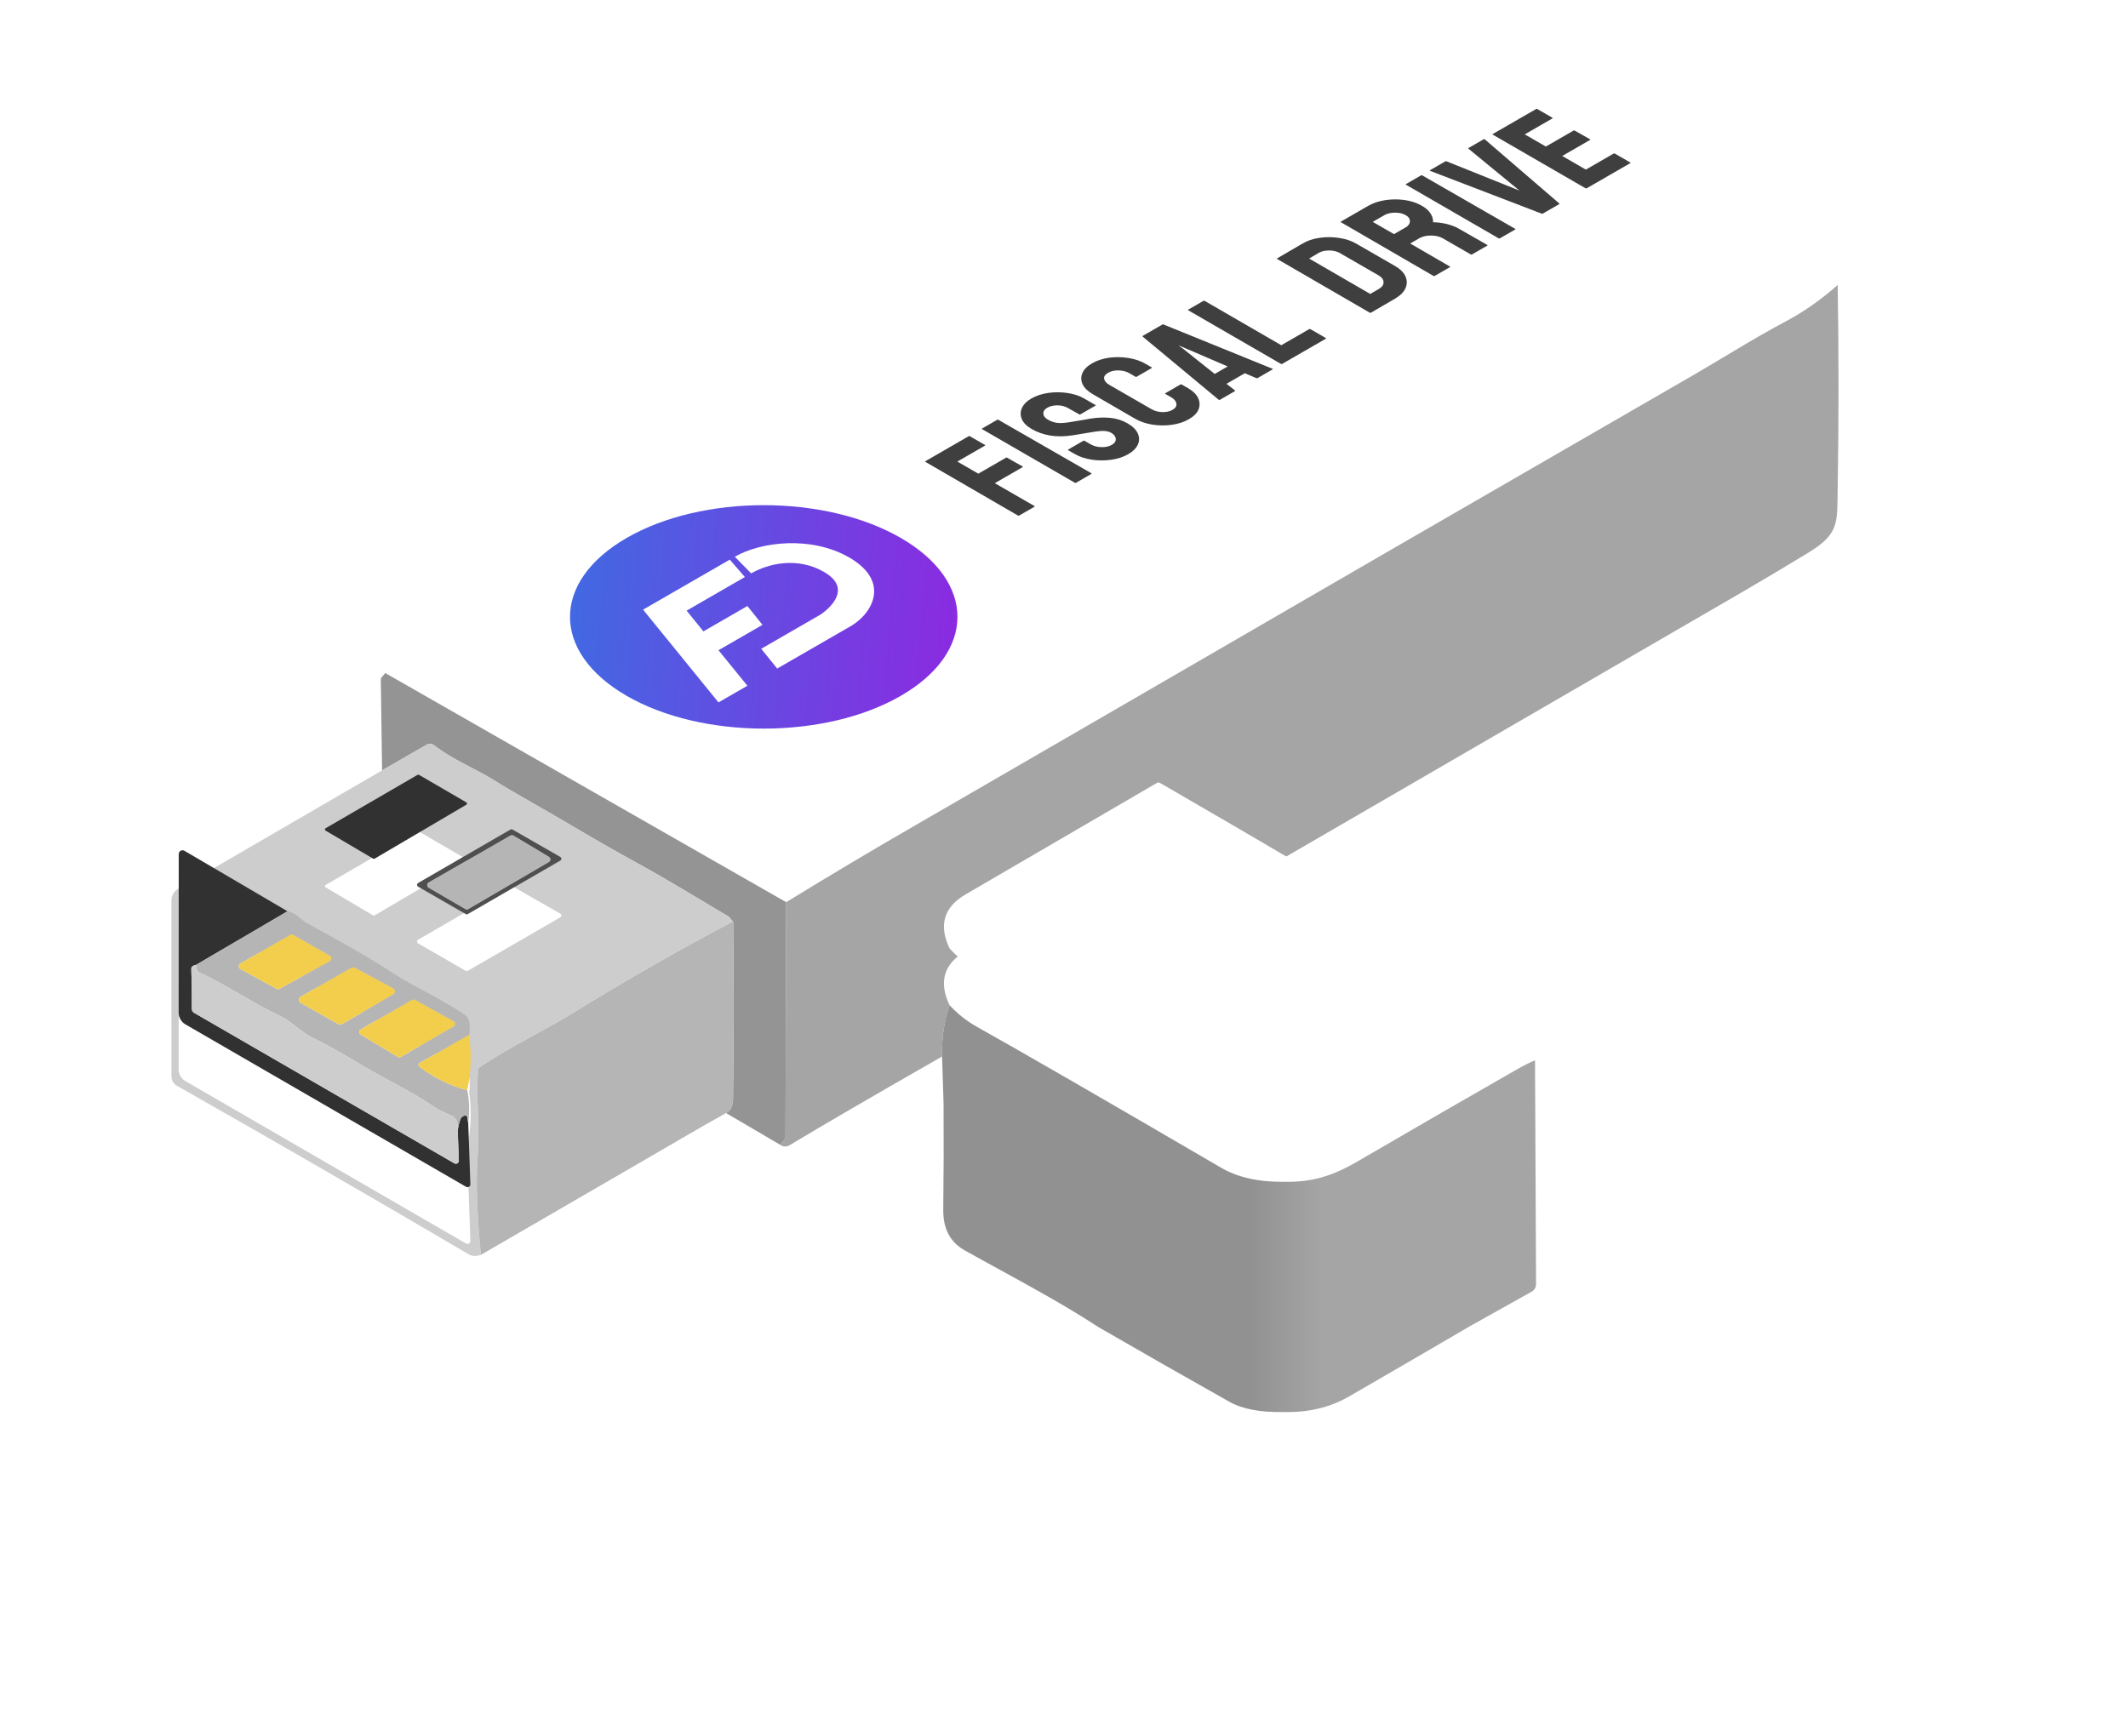 <svg width="375" height="306" viewBox="0 0 375 306" fill="none" xmlns="http://www.w3.org/2000/svg">
<g clip-path="url(#clip0_2_342)">
<path d="M323.844 40.23C320.891 42.84 317.849 44.974 314.717 46.633C309.302 49.494 302.849 53.554 298.457 56.087C263.121 76.472 227.813 96.905 192.533 117.386C182.034 123.481 171.528 129.565 161.013 135.64C153.712 139.852 146.222 144.314 138.544 149.024L67.851 108.611C67.622 108.606 67.482 108.504 67.431 108.306C67.389 108.142 67.402 107.968 67.468 107.813C67.535 107.656 67.65 107.527 67.798 107.443C126.688 73.257 185.585 39.065 244.491 4.869C248.197 2.722 251.227 1.363 253.579 0.794C257.943 -0.265 262.284 -0.265 266.601 0.794C269.112 1.409 272.63 3.032 277.156 5.662C290.812 13.583 304.47 21.494 318.131 29.394C320.453 30.737 322.729 32.241 323.577 34.812C324.117 36.455 324.205 38.261 323.844 40.23Z" fill="white"/>
<g filter="url(#filter0_d_2_342)">
<path d="M323.844 40.23C324.037 52.419 324.035 64.43 323.837 76.263C323.737 82.109 324.15 84.07 318.704 87.397C314.895 89.717 311.082 91.991 307.263 94.219L218.096 145.949L204.448 138.02C204.244 137.904 204.041 137.906 203.837 138.028C192.625 144.56 181.398 151.102 170.155 157.655C166.327 159.888 165.382 163.058 167.322 167.163C166.354 170.078 165.919 173.1 166.016 176.229C153.857 183.178 144.921 188.377 139.208 191.826C138.643 192.172 138.099 192.177 137.574 191.841C137.717 191.526 137.9 191.264 138.124 191.055C138.322 190.872 138.422 190.649 138.422 190.384L138.544 149.024C146.222 144.314 153.712 139.852 161.013 135.64C171.528 129.565 182.034 123.481 192.533 117.386C227.813 96.905 263.121 76.472 298.457 56.087C302.849 53.554 309.302 49.494 314.717 46.633C317.849 44.974 320.891 42.84 323.844 40.23Z" fill="#A5A5A5"/>
</g>
<g filter="url(#filter1_d_2_342)">
<path d="M67.851 108.611L138.544 149.024L138.422 190.384C138.422 190.649 138.322 190.872 138.124 191.055C137.9 191.264 137.717 191.526 137.574 191.841L127.943 186.195C128.747 185.782 129.157 184.971 129.173 183.76C129.305 173.708 129.312 163.256 129.196 152.405C129.16 152.476 129.002 152.313 128.722 151.916C128.59 151.728 128.432 151.581 128.248 151.474C122.986 148.383 117.907 145.216 112.454 142.225C108.294 139.941 104.175 137.583 100.097 135.151C96.095 132.763 91.199 130.123 86.861 127.414C83.859 125.536 79.728 123.903 76.528 121.385C76.336 121.234 76.104 121.144 75.862 121.126C75.619 121.108 75.377 121.164 75.168 121.286L67.332 125.788L67.11 109.847C67.105 109.598 67.2 109.389 67.393 109.221C67.607 109.038 67.76 108.835 67.851 108.611Z" fill="#949494"/>
</g>
<g filter="url(#filter2_d_2_342)">
<path d="M129.196 152.405C119.389 157.594 109.911 163.017 100.761 168.674C96.003 171.612 89.771 174.565 84.547 178.098C84.338 178.236 84.228 178.429 84.218 178.678C83.936 183.768 84.524 188.781 84.165 193.871C83.854 198.348 84.048 204.122 84.745 211.193C84.348 211.321 83.953 211.382 83.562 211.377C83.231 211.377 82.869 211.26 82.477 211.026C65.42 200.989 48.325 191.111 31.191 181.395C30.895 181.225 30.648 180.98 30.476 180.686C30.304 180.391 30.214 180.056 30.214 179.716L30.206 148.719C30.206 148.309 30.314 147.905 30.52 147.549C30.725 147.192 31.019 146.896 31.375 146.689L67.332 125.788L75.168 121.286C75.378 121.164 75.619 121.108 75.862 121.126C76.104 121.144 76.336 121.234 76.528 121.385C79.728 123.903 83.859 125.536 86.861 127.414C91.199 130.123 96.095 132.763 100.097 135.151C104.175 137.583 108.294 139.941 112.454 142.225C117.907 145.217 122.986 148.383 128.248 151.474C128.432 151.581 128.59 151.728 128.722 151.916C129.002 152.313 129.16 152.476 129.196 152.405ZM82.179 141.844C82.216 141.823 82.246 141.793 82.267 141.757C82.288 141.721 82.3 141.68 82.3 141.638C82.3 141.596 82.288 141.554 82.267 141.519C82.246 141.482 82.216 141.452 82.179 141.432L73.832 136.578C73.795 136.556 73.752 136.545 73.709 136.545C73.666 136.545 73.624 136.556 73.587 136.578L57.373 145.995C57.336 146.015 57.306 146.045 57.285 146.082C57.264 146.118 57.252 146.159 57.252 146.201C57.252 146.243 57.264 146.284 57.285 146.32C57.306 146.357 57.336 146.386 57.373 146.407L65.766 151.359C65.803 151.382 65.846 151.393 65.888 151.393C65.932 151.393 65.974 151.382 66.011 151.359L82.179 141.844ZM98.737 151.695C98.794 151.662 98.842 151.615 98.875 151.559C98.908 151.501 98.925 151.436 98.925 151.371C98.925 151.305 98.908 151.24 98.875 151.183C98.842 151.127 98.794 151.079 98.737 151.047L90.321 146.224C90.264 146.191 90.199 146.173 90.134 146.173C90.068 146.173 90.004 146.191 89.947 146.224L73.679 155.64C73.622 155.673 73.574 155.72 73.541 155.777C73.508 155.834 73.491 155.899 73.491 155.965C73.491 156.03 73.508 156.095 73.541 156.152C73.574 156.209 73.622 156.256 73.679 156.289L82.065 161.119C82.122 161.152 82.186 161.17 82.252 161.17C82.317 161.17 82.382 161.152 82.439 161.119L98.737 151.695ZM82.515 198.045C82.77 195.827 82.709 193.866 82.332 192.162C83.009 189.079 83.124 185.831 82.676 182.417C82.777 182.122 82.803 181.489 82.752 180.517C82.712 179.744 82.372 179.154 81.736 178.747C79.16 177.104 76.518 175.578 73.808 174.168C72.184 173.323 70.603 172.403 69.066 171.406C64.285 168.3 59.305 165.576 54.302 162.836C53.844 162.587 53.271 162.175 52.584 161.6C51.851 160.99 51.209 160.664 50.659 160.623L32.497 149.963C32.397 149.904 32.282 149.872 32.165 149.872C32.048 149.871 31.933 149.901 31.831 149.96C31.73 150.018 31.645 150.101 31.587 150.203C31.528 150.303 31.497 150.419 31.497 150.535L31.482 178.487C31.482 178.91 31.593 179.325 31.805 179.691C32.017 180.056 32.322 180.36 32.688 180.571L82.133 209.194C82.211 209.239 82.299 209.262 82.389 209.262C82.479 209.261 82.566 209.237 82.644 209.191C82.721 209.145 82.784 209.079 82.828 209.001C82.87 208.923 82.892 208.833 82.889 208.744L82.515 198.045Z" fill="#CDCDCD"/>
</g>
<path d="M82.179 141.844L66.011 151.359C65.974 151.381 65.932 151.394 65.888 151.394C65.846 151.394 65.803 151.381 65.766 151.359L57.373 146.407C57.336 146.386 57.306 146.357 57.285 146.32C57.264 146.284 57.252 146.243 57.252 146.201C57.252 146.159 57.264 146.118 57.285 146.082C57.306 146.045 57.336 146.015 57.373 145.995L73.587 136.578C73.624 136.556 73.666 136.545 73.709 136.545C73.752 136.545 73.795 136.556 73.832 136.578L82.179 141.432C82.216 141.452 82.246 141.482 82.267 141.519C82.288 141.554 82.3 141.596 82.3 141.638C82.3 141.68 82.288 141.721 82.267 141.757C82.246 141.793 82.216 141.823 82.179 141.844Z" fill="#323131"/>
<path d="M218.096 145.949L225.687 150.398C240.525 158.996 255.387 167.539 270.275 176.03C270.54 176.177 270.616 176.465 270.504 176.892C269.475 177.335 268.472 177.836 267.495 178.396C258.086 183.773 248.701 189.193 239.343 194.657C234.807 197.305 231.225 198.404 226.291 198.312C221.815 198.368 218.113 197.542 215.186 195.832C194.412 183.705 180.082 175.433 172.194 171.017C170.341 169.979 168.717 168.694 167.322 167.163C165.382 163.058 166.327 159.888 170.155 157.655C181.398 151.102 192.625 144.56 203.837 138.028C204.04 137.906 204.244 137.904 204.448 138.02L218.096 145.949Z" fill="white"/>
<path d="M98.737 151.695L82.439 161.119C82.382 161.152 82.317 161.17 82.252 161.17C82.186 161.17 82.121 161.152 82.065 161.119L73.679 156.289C73.622 156.256 73.574 156.209 73.541 156.152C73.508 156.095 73.491 156.03 73.491 155.965C73.491 155.899 73.508 155.834 73.541 155.778C73.574 155.72 73.622 155.673 73.679 155.64L89.947 146.224C90.003 146.191 90.068 146.173 90.134 146.173C90.199 146.173 90.264 146.191 90.321 146.224L98.737 151.046C98.795 151.079 98.842 151.127 98.875 151.184C98.908 151.24 98.925 151.305 98.925 151.371C98.925 151.436 98.908 151.501 98.875 151.558C98.842 151.615 98.795 151.662 98.737 151.695ZM75.55 155.572C75.471 155.617 75.405 155.683 75.359 155.762C75.313 155.841 75.289 155.93 75.289 156.022C75.289 156.113 75.313 156.203 75.359 156.282C75.405 156.361 75.471 156.427 75.55 156.472L82.004 160.226C82.082 160.272 82.172 160.296 82.263 160.296C82.354 160.296 82.444 160.272 82.523 160.226L96.729 151.932C96.806 151.886 96.871 151.82 96.915 151.742C96.96 151.664 96.983 151.575 96.983 151.485C96.983 151.395 96.96 151.307 96.915 151.228C96.871 151.15 96.806 151.085 96.729 151.039L90.481 147.3C90.402 147.252 90.312 147.226 90.219 147.224C90.126 147.223 90.034 147.246 89.954 147.292L75.55 155.572Z" fill="#4F4F4F"/>
<path d="M75.55 155.572L89.954 147.292C90.034 147.246 90.126 147.223 90.218 147.224C90.312 147.226 90.402 147.252 90.481 147.3L96.729 151.039C96.806 151.085 96.871 151.15 96.915 151.228C96.96 151.307 96.983 151.395 96.983 151.485C96.983 151.575 96.96 151.664 96.915 151.742C96.871 151.82 96.806 151.886 96.729 151.932L82.523 160.227C82.444 160.272 82.354 160.296 82.263 160.296C82.172 160.296 82.082 160.272 82.004 160.227L75.55 156.472C75.471 156.426 75.405 156.361 75.359 156.282C75.313 156.203 75.289 156.113 75.289 156.022C75.289 155.93 75.313 155.841 75.359 155.762C75.405 155.682 75.471 155.617 75.55 155.572Z" fill="#B5B5B5"/>
<path d="M50.659 160.623L34.552 170.078C33.982 170.19 33.702 170.424 33.712 170.78C33.793 173.085 33.826 175.435 33.811 177.831C33.809 177.972 33.844 178.111 33.912 178.233C33.981 178.355 34.08 178.456 34.201 178.525L80.071 205.058C80.152 205.104 80.245 205.128 80.338 205.127C80.432 205.125 80.523 205.099 80.603 205.051C80.683 205.003 80.749 204.935 80.794 204.853C80.838 204.77 80.86 204.678 80.858 204.585L80.659 199.274C80.761 198.531 80.919 197.864 81.133 197.275C81.247 196.954 81.568 196.695 81.874 196.641C82.164 196.595 82.33 196.718 82.37 197.008L82.515 198.045L82.889 208.744C82.892 208.834 82.87 208.922 82.828 209.001C82.784 209.08 82.721 209.145 82.644 209.191C82.566 209.237 82.479 209.261 82.389 209.262C82.299 209.262 82.211 209.239 82.133 209.194L32.688 180.571C32.322 180.36 32.017 180.056 31.805 179.691C31.593 179.325 31.482 178.91 31.482 178.487L31.497 150.535C31.497 150.418 31.528 150.304 31.587 150.203C31.645 150.102 31.73 150.018 31.831 149.96C31.933 149.902 32.048 149.871 32.165 149.872C32.282 149.872 32.397 149.904 32.497 149.963L50.659 160.623Z" fill="#323131"/>
<g filter="url(#filter3_d_2_342)">
<path d="M129.196 152.405C129.312 163.256 129.305 173.708 129.173 183.76C129.157 184.971 128.747 185.782 127.943 186.195L124.216 188.293L84.745 211.193C84.048 204.122 83.854 198.348 84.165 193.871C84.524 188.781 83.936 183.768 84.218 178.678C84.228 178.429 84.338 178.235 84.547 178.098C89.771 174.565 96.003 171.612 100.761 168.674C109.911 163.017 119.389 157.594 129.196 152.405Z" fill="#B5B5B5"/>
</g>
<path d="M50.659 160.623C51.209 160.664 51.851 160.99 52.584 161.6C53.271 162.175 53.844 162.587 54.302 162.836C59.305 165.576 64.285 168.3 69.066 171.406C70.603 172.403 72.184 173.323 73.809 174.168C76.518 175.578 79.16 177.104 81.736 178.747C82.373 179.153 82.712 179.744 82.752 180.517C82.803 181.489 82.777 182.122 82.676 182.417L73.946 187.385C73.889 187.418 73.84 187.464 73.806 187.521C73.771 187.576 73.751 187.641 73.747 187.706C73.743 187.773 73.756 187.838 73.784 187.898C73.812 187.958 73.855 188.01 73.908 188.049C76.673 190.069 79.481 191.439 82.332 192.162C82.709 193.866 82.77 195.827 82.515 198.045L82.37 197.008C82.33 196.718 82.164 196.595 81.874 196.641C81.568 196.695 81.248 196.954 81.133 197.275C80.919 197.864 80.761 198.531 80.659 199.274C80.766 197.864 80.39 196.985 79.529 196.634C78.225 196.105 77.187 195.575 76.413 195.046C73.45 193.039 70.257 191.384 67.111 189.674C63.742 187.85 59.267 184.928 55.081 182.921C52.981 181.921 51.568 180.136 49.353 179.098C44.42 176.778 40.074 173.687 35.087 171.398C34.857 171.291 34.722 171.114 34.682 170.864L34.552 170.078L50.659 160.623ZM58.114 169.406C58.197 169.361 58.266 169.294 58.314 169.212C58.363 169.131 58.389 169.038 58.39 168.943C58.391 168.849 58.366 168.756 58.319 168.673C58.272 168.591 58.203 168.523 58.121 168.476L51.675 164.805C51.594 164.758 51.502 164.733 51.408 164.733C51.314 164.733 51.222 164.758 51.141 164.805L42.327 169.864C42.245 169.912 42.177 169.981 42.131 170.063C42.084 170.146 42.06 170.24 42.062 170.334C42.064 170.429 42.09 170.521 42.14 170.603C42.189 170.684 42.259 170.75 42.342 170.795L48.758 174.298C48.838 174.341 48.927 174.363 49.018 174.361C49.109 174.36 49.198 174.335 49.277 174.29L58.114 169.406ZM69.279 175.275C69.374 175.22 69.453 175.142 69.507 175.047C69.561 174.953 69.589 174.845 69.587 174.736C69.586 174.627 69.555 174.52 69.498 174.427C69.441 174.334 69.361 174.257 69.264 174.206L62.52 170.589C62.43 170.541 62.328 170.517 62.225 170.518C62.123 170.519 62.022 170.547 61.932 170.597L52.974 175.702C52.88 175.755 52.802 175.832 52.748 175.926C52.694 176.019 52.665 176.125 52.665 176.232C52.665 176.34 52.694 176.446 52.748 176.539C52.802 176.632 52.88 176.709 52.974 176.763L59.656 180.525C59.75 180.577 59.856 180.604 59.963 180.603C60.07 180.601 60.175 180.572 60.267 180.517L69.279 175.275ZM79.934 180.929C80.013 180.883 80.078 180.817 80.123 180.738C80.168 180.658 80.192 180.568 80.191 180.477C80.19 180.385 80.165 180.296 80.119 180.217C80.072 180.139 80.006 180.074 79.926 180.029L73.136 176.259C73.058 176.215 72.97 176.192 72.881 176.192C72.791 176.192 72.703 176.215 72.625 176.259L63.567 181.456C63.489 181.501 63.424 181.566 63.379 181.643C63.333 181.721 63.309 181.81 63.308 181.9C63.307 181.99 63.33 182.078 63.374 182.158C63.418 182.236 63.482 182.302 63.559 182.349L70.104 186.294C70.183 186.342 70.274 186.368 70.367 186.369C70.46 186.371 70.551 186.347 70.631 186.301L79.934 180.929Z" fill="#B5B5B5"/>
<path d="M58.114 169.406L49.277 174.29C49.198 174.335 49.109 174.36 49.018 174.361C48.928 174.363 48.838 174.341 48.758 174.298L42.342 170.795C42.259 170.75 42.189 170.684 42.14 170.603C42.09 170.521 42.064 170.429 42.062 170.334C42.061 170.24 42.084 170.146 42.131 170.063C42.177 169.981 42.245 169.912 42.327 169.864L51.141 164.805C51.222 164.758 51.314 164.733 51.408 164.733C51.502 164.733 51.594 164.758 51.675 164.805L58.121 168.475C58.203 168.523 58.272 168.591 58.319 168.673C58.366 168.756 58.391 168.849 58.39 168.943C58.389 169.038 58.363 169.131 58.315 169.212C58.266 169.294 58.197 169.361 58.114 169.406Z" fill="#F3CE4C"/>
<path d="M34.552 170.078L34.682 170.864C34.722 171.114 34.857 171.291 35.087 171.398C40.074 173.687 44.42 176.778 49.353 179.098C51.568 180.136 52.981 181.921 55.081 182.921C59.267 184.928 63.742 187.85 67.111 189.674C70.257 191.384 73.45 193.039 76.413 195.046C77.187 195.575 78.225 196.105 79.529 196.634C80.39 196.985 80.766 197.864 80.659 199.274L80.858 204.585C80.861 204.678 80.838 204.77 80.794 204.853C80.749 204.935 80.683 205.003 80.603 205.051C80.523 205.099 80.432 205.125 80.338 205.127C80.245 205.128 80.152 205.104 80.071 205.058L34.201 178.525C34.08 178.456 33.981 178.355 33.912 178.233C33.844 178.111 33.809 177.972 33.811 177.831C33.826 175.435 33.793 173.085 33.712 170.78C33.702 170.424 33.982 170.19 34.552 170.078Z" fill="#CDCDCD"/>
<path d="M69.28 175.275L60.267 180.517C60.175 180.572 60.07 180.602 59.963 180.603C59.856 180.604 59.75 180.577 59.656 180.525L52.974 176.763C52.88 176.709 52.802 176.632 52.748 176.539C52.694 176.446 52.665 176.34 52.665 176.232C52.665 176.125 52.694 176.019 52.748 175.926C52.802 175.833 52.88 175.755 52.974 175.702L61.932 170.597C62.022 170.547 62.123 170.519 62.225 170.518C62.328 170.517 62.43 170.541 62.52 170.589L69.264 174.206C69.361 174.258 69.441 174.334 69.498 174.427C69.555 174.521 69.586 174.627 69.587 174.736C69.589 174.845 69.561 174.953 69.507 175.047C69.453 175.142 69.374 175.221 69.28 175.275Z" fill="#F3CE4C"/>
<path d="M79.934 180.929L70.631 186.301C70.551 186.347 70.46 186.371 70.367 186.369C70.274 186.368 70.183 186.342 70.104 186.294L63.559 182.349C63.482 182.302 63.418 182.236 63.374 182.158C63.33 182.079 63.307 181.99 63.308 181.9C63.309 181.81 63.333 181.721 63.379 181.643C63.424 181.566 63.489 181.501 63.567 181.456L72.625 176.259C72.703 176.215 72.791 176.192 72.881 176.192C72.97 176.192 73.058 176.215 73.136 176.259L79.926 180.029C80.006 180.074 80.072 180.139 80.119 180.217C80.165 180.296 80.19 180.385 80.191 180.477C80.192 180.568 80.168 180.658 80.123 180.738C80.078 180.817 80.013 180.883 79.934 180.929Z" fill="#F3CE4C"/>
<g filter="url(#filter4_d_2_342)">
<path fill-rule="evenodd" clip-rule="evenodd" d="M172.195 171.017C170.341 169.979 168.717 168.694 167.322 167.163C166.354 170.078 165.919 173.1 166.016 176.229L166.275 184.485C166.316 190.743 166.298 196.987 166.222 203.219C166.182 206.571 167.439 208.963 169.995 210.392C172.074 211.559 174.179 212.712 176.291 213.87C182.163 217.088 188.086 220.334 193.625 223.96C201.257 228.365 208.923 232.738 216.622 237.077C218.918 238.375 222.108 238.98 226.191 238.894C230.53 239.006 234.366 238.098 237.701 236.169C244.84 232.043 251.978 227.892 259.117 223.716L269.924 217.672C270.157 217.543 270.351 217.353 270.486 217.122C270.62 216.891 270.69 216.627 270.687 216.36L270.504 176.892C269.475 177.335 268.473 177.836 267.495 178.396C258.086 183.773 248.701 189.193 239.343 194.657C234.807 197.305 231.225 198.404 226.291 198.312C221.815 198.368 218.113 197.542 215.186 195.832C194.412 183.705 180.082 175.433 172.195 171.017Z" fill="url(#paint0_linear_2_342)"/>
</g>
<path d="M82.676 182.417C83.124 185.831 83.009 189.079 82.332 192.162C79.481 191.439 76.673 190.069 73.908 188.049C73.855 188.01 73.812 187.958 73.784 187.899C73.756 187.838 73.743 187.773 73.747 187.707C73.751 187.641 73.771 187.577 73.806 187.521C73.84 187.464 73.889 187.418 73.946 187.385L82.676 182.417Z" fill="#F3CE4C"/>
<path d="M158.726 122.661C172.059 114.971 172.059 102.503 158.726 94.812C145.394 87.122 123.777 87.122 110.444 94.812C97.112 102.503 97.112 114.971 110.444 122.661C123.777 130.352 145.394 130.352 158.726 122.661Z" fill="url(#paint1_linear_2_342)"/>
<path d="M126.613 123.811L131.706 120.873L126.613 114.613L134.364 110.142L131.706 106.821L123.955 111.292L120.996 107.633L131.263 101.711L128.605 98.645L113.323 107.459L126.613 123.811Z" fill="white"/>
<path d="M132.37 101.072L129.491 98.134C134.142 95.451 143.001 94.429 149.645 98.261C157.175 102.605 153.632 108.481 149.423 110.653L136.956 117.844L134.142 114.358C137.759 112.271 144.373 108.455 144.551 108.353C144.772 108.226 150.978 104.14 145.215 100.816C140.565 98.134 135.471 99.284 132.37 101.072Z" fill="white"/>
<path d="M182.285 89.326L179.61 90.869C179.533 90.913 179.455 90.913 179.378 90.869L163.065 81.406C163.004 81.37 163.004 81.335 163.065 81.299L170.693 76.899C170.771 76.855 170.84 76.85 170.902 76.886L173.588 78.435C173.65 78.471 173.65 78.507 173.588 78.543L168.705 81.359L172.402 83.492L177.286 80.675C177.348 80.639 177.417 80.644 177.495 80.689L180.215 82.231C180.277 82.267 180.27 82.307 180.192 82.351L175.309 85.169L182.285 89.192C182.362 89.237 182.362 89.282 182.285 89.326ZM192.331 83.532L189.633 85.088C189.556 85.133 189.478 85.133 189.401 85.088L173.065 75.639C173.003 75.603 173.003 75.567 173.065 75.531L175.739 73.989C175.801 73.953 175.863 73.953 175.925 73.989L192.307 83.411C192.385 83.456 192.393 83.496 192.331 83.532ZM198.795 80.071C197.95 80.559 196.954 80.883 195.807 81.044C194.668 81.201 193.524 81.194 192.377 81.024C191.23 80.845 190.222 80.505 189.354 80.004L188.261 79.374C188.176 79.325 188.172 79.278 188.249 79.233L190.924 77.69C190.986 77.655 191.059 77.661 191.145 77.711L192.238 78.341C192.757 78.641 193.381 78.799 194.109 78.817C194.83 78.831 195.435 78.697 195.923 78.415C196.419 78.129 196.652 77.776 196.621 77.355C196.582 76.93 196.311 76.573 195.807 76.282C195.225 75.947 194.338 75.873 193.144 76.061C192.943 76.088 192.687 76.128 192.377 76.182C192.067 76.227 191.703 76.285 191.284 76.357C190.866 76.427 190.459 76.497 190.063 76.564C189.661 76.627 189.273 76.689 188.901 76.752C187.521 76.958 186.234 76.962 185.041 76.766C183.847 76.559 182.769 76.18 181.809 75.625C180.925 75.115 180.343 74.53 180.064 73.868C179.793 73.211 179.801 72.563 180.088 71.923C180.374 71.275 180.929 70.714 181.751 70.24C182.595 69.753 183.58 69.426 184.703 69.261C185.835 69.1 186.963 69.102 188.087 69.267C189.218 69.428 190.222 69.761 191.098 70.267L193.052 71.394C193.114 71.429 193.114 71.465 193.052 71.501L190.377 73.043C190.315 73.079 190.253 73.079 190.191 73.043L188.215 71.93C187.657 71.608 187.029 71.447 186.331 71.447C185.633 71.447 185.045 71.586 184.564 71.863C184.075 72.145 183.843 72.493 183.866 72.909C183.89 73.325 184.157 73.68 184.669 73.975C185.188 74.275 185.73 74.463 186.296 74.539C186.87 74.61 187.61 74.568 188.517 74.411C188.61 74.393 188.831 74.355 189.179 74.297C189.529 74.239 189.916 74.177 190.343 74.11C190.769 74.034 191.156 73.966 191.505 73.908C191.846 73.846 192.051 73.808 192.121 73.794C193.353 73.593 194.52 73.546 195.621 73.653C196.729 73.756 197.753 74.078 198.69 74.619C199.597 75.142 200.202 75.733 200.504 76.389C200.799 77.052 200.803 77.707 200.516 78.355C200.229 79.003 199.656 79.575 198.795 80.071ZM209.504 73.895C208.643 74.391 207.639 74.72 206.492 74.881C205.353 75.037 204.209 75.026 203.062 74.847C201.915 74.659 200.892 74.306 199.993 73.788L192.587 69.489C191.703 68.979 191.106 68.402 190.796 67.759C190.478 67.11 190.455 66.457 190.726 65.8C190.997 65.134 191.567 64.551 192.435 64.05C193.319 63.54 194.319 63.209 195.435 63.057C196.559 62.901 197.691 62.914 198.83 63.098C199.97 63.272 200.985 63.616 201.876 64.13L202.969 64.761C203.031 64.796 203.031 64.832 202.969 64.868L200.295 66.411C200.233 66.446 200.171 66.446 200.109 66.411L199.016 65.78C198.489 65.476 197.865 65.313 197.144 65.291C196.423 65.268 195.807 65.405 195.296 65.7C194.73 66.026 194.489 66.388 194.575 66.786C194.66 67.184 194.958 67.531 195.47 67.826L202.899 72.111C203.481 72.446 204.128 72.623 204.841 72.641C205.547 72.654 206.143 72.52 206.632 72.238C207.143 71.943 207.368 71.581 207.306 71.152C207.236 70.718 206.95 70.356 206.446 70.066L205.341 69.428C205.279 69.393 205.279 69.357 205.341 69.321L208.039 67.765C208.101 67.73 208.162 67.73 208.224 67.765L209.329 68.402C210.221 68.917 210.825 69.507 211.143 70.173C211.445 70.839 211.469 71.501 211.213 72.158C210.949 72.811 210.38 73.39 209.504 73.895ZM214.759 70.461L201.353 59.322C201.306 59.277 201.314 59.237 201.377 59.201L204.829 57.209C204.891 57.174 204.962 57.169 205.039 57.196L224.235 64.996C224.32 65.036 224.328 65.076 224.258 65.116L221.619 66.639C221.541 66.683 221.46 66.686 221.375 66.645L219.375 65.787L216.131 67.658L217.619 68.811C217.689 68.861 217.689 68.905 217.619 68.946L214.968 70.475C214.906 70.51 214.836 70.506 214.759 70.461ZM208.446 61.441L214.061 65.914L216.351 64.593L208.689 61.3L207.667 60.871L208.446 61.441ZM233.629 59.711L225.933 64.15C225.87 64.186 225.8 64.182 225.723 64.137L209.41 54.701C209.333 54.656 209.333 54.612 209.41 54.567L212.061 53.038C212.139 52.993 212.216 52.993 212.294 53.038L225.793 60.851L230.699 58.021C230.777 57.976 230.854 57.976 230.932 58.021L233.629 59.577C233.707 59.621 233.707 59.666 233.629 59.711ZM245.849 52.636L241.605 55.11C241.528 55.155 241.45 55.155 241.372 55.11L225.06 45.648C224.998 45.612 224.998 45.576 225.06 45.54L229.49 42.958C230.35 42.435 231.351 42.091 232.49 41.925C233.637 41.755 234.788 41.758 235.943 41.932C237.098 42.097 238.114 42.433 238.989 42.938L245.826 46.881C246.74 47.409 247.356 48.019 247.674 48.712C247.977 49.405 247.98 50.096 247.686 50.785C247.384 51.469 246.771 52.086 245.849 52.636ZM232.339 44.601L230.699 45.574L241.466 51.811L242.942 50.959C243.532 50.619 243.822 50.215 243.814 49.745C243.807 49.276 243.516 48.876 242.942 48.545L236.083 44.588C235.579 44.297 234.955 44.152 234.211 44.152C233.459 44.148 232.835 44.297 232.339 44.601ZM255.511 47.089L252.813 48.645C252.752 48.681 252.682 48.676 252.604 48.632L236.292 39.169C236.229 39.133 236.229 39.097 236.292 39.062L241.105 36.285C241.966 35.789 242.966 35.454 244.105 35.279C245.245 35.105 246.38 35.098 247.511 35.259C248.651 35.416 249.667 35.751 250.558 36.265C251.139 36.6 251.577 36.956 251.872 37.331C252.167 37.707 252.356 38.058 252.441 38.384C252.535 38.706 252.561 38.968 252.523 39.169C254.336 39.223 255.887 39.621 257.174 40.363L262.08 43.166C262.158 43.211 262.158 43.255 262.08 43.3L259.382 44.856C259.321 44.892 259.266 44.896 259.22 44.87L254.29 42.026C253.717 41.695 253.019 41.525 252.197 41.516C251.376 41.507 250.67 41.673 250.081 42.013L248.511 42.918L255.488 46.969C255.565 47.013 255.573 47.054 255.511 47.089ZM243.954 37.928L241.908 39.109L245.652 41.268L247.698 40.088C248.186 39.806 248.438 39.451 248.453 39.022C248.477 38.588 248.225 38.219 247.698 37.915C247.194 37.624 246.574 37.481 245.837 37.486C245.093 37.486 244.466 37.633 243.954 37.928ZM267.021 40.45L264.324 42.006C264.247 42.051 264.169 42.051 264.092 42.006L247.756 32.556C247.694 32.521 247.694 32.485 247.756 32.449L250.43 30.907C250.492 30.871 250.554 30.871 250.616 30.907L266.998 40.329C267.076 40.374 267.083 40.414 267.021 40.45ZM274.765 35.983L271.882 37.647C271.812 37.687 271.734 37.687 271.649 37.647L252 30.109C251.922 30.082 251.922 30.046 252 30.001L254.697 28.445C254.759 28.41 254.829 28.405 254.906 28.432L267.765 33.596L258.767 26.206C258.72 26.161 258.728 26.121 258.79 26.085L261.452 24.549C261.538 24.5 261.6 24.5 261.638 24.549L274.765 35.849C274.835 35.898 274.835 35.943 274.765 35.983ZM287.299 28.754L279.602 33.194C279.54 33.229 279.47 33.225 279.393 33.18L263.057 23.731C262.995 23.695 262.995 23.659 263.057 23.624L270.707 19.211C270.769 19.175 270.839 19.179 270.917 19.224L273.579 20.76C273.641 20.796 273.641 20.831 273.579 20.867L268.696 23.684L272.416 25.83L277.3 23.013C277.362 22.977 277.424 22.977 277.486 23.013L280.207 24.556C280.269 24.591 280.269 24.627 280.207 24.663L275.3 27.493L279.462 29.894L284.369 27.064C284.431 27.028 284.501 27.033 284.578 27.077L287.299 28.647C287.361 28.682 287.361 28.718 287.299 28.754Z" fill="#3F3F3F"/>
<path d="M48.774 303V285.545H59.956V288.196H51.936V292.935H59.188V295.585H51.936V303H48.774ZM65.518 285.545V303H62.356V285.545H65.518ZM77.948 290.344C77.868 289.599 77.533 289.02 76.942 288.605C76.357 288.19 75.596 287.983 74.658 287.983C73.999 287.983 73.434 288.082 72.962 288.281C72.491 288.48 72.13 288.75 71.88 289.091C71.63 289.432 71.502 289.821 71.496 290.259C71.496 290.622 71.579 290.937 71.743 291.205C71.914 291.472 72.144 291.699 72.434 291.886C72.724 292.068 73.045 292.222 73.397 292.347C73.749 292.472 74.104 292.577 74.462 292.662L76.099 293.071C76.758 293.224 77.391 293.432 77.999 293.693C78.613 293.955 79.161 294.284 79.644 294.682C80.133 295.08 80.519 295.56 80.803 296.122C81.087 296.685 81.229 297.344 81.229 298.099C81.229 299.122 80.968 300.023 80.445 300.801C79.922 301.574 79.167 302.179 78.178 302.616C77.195 303.048 76.005 303.264 74.607 303.264C73.249 303.264 72.07 303.054 71.07 302.634C70.076 302.213 69.297 301.599 68.735 300.793C68.178 299.986 67.877 299.003 67.832 297.844H70.942C70.988 298.452 71.175 298.957 71.505 299.361C71.834 299.764 72.263 300.065 72.792 300.264C73.326 300.463 73.922 300.562 74.582 300.562C75.269 300.562 75.871 300.46 76.388 300.256C76.911 300.045 77.32 299.756 77.616 299.386C77.911 299.011 78.062 298.574 78.067 298.074C78.062 297.619 77.928 297.244 77.667 296.949C77.405 296.648 77.039 296.398 76.567 296.199C76.101 295.994 75.556 295.812 74.931 295.653L72.945 295.142C71.508 294.773 70.371 294.213 69.536 293.463C68.707 292.707 68.292 291.705 68.292 290.455C68.292 289.426 68.57 288.526 69.127 287.753C69.689 286.98 70.454 286.381 71.42 285.955C72.385 285.523 73.479 285.307 74.701 285.307C75.939 285.307 77.025 285.523 77.957 285.955C78.894 286.381 79.63 286.974 80.164 287.736C80.698 288.491 80.974 289.361 80.991 290.344H77.948ZM98.508 291.435H95.321C95.23 290.912 95.062 290.449 94.818 290.045C94.574 289.636 94.27 289.29 93.906 289.006C93.543 288.722 93.128 288.509 92.662 288.366C92.202 288.219 91.704 288.145 91.17 288.145C90.222 288.145 89.381 288.384 88.648 288.861C87.915 289.332 87.341 290.026 86.926 290.94C86.511 291.849 86.304 292.96 86.304 294.273C86.304 295.608 86.511 296.733 86.926 297.648C87.347 298.557 87.92 299.244 88.648 299.71C89.381 300.17 90.219 300.401 91.162 300.401C91.685 300.401 92.173 300.332 92.628 300.196C93.088 300.054 93.5 299.847 93.864 299.574C94.233 299.301 94.543 298.966 94.793 298.568C95.048 298.17 95.224 297.716 95.321 297.205L98.508 297.222C98.389 298.051 98.131 298.83 97.733 299.557C97.341 300.284 96.827 300.926 96.19 301.483C95.554 302.034 94.81 302.466 93.957 302.778C93.105 303.085 92.159 303.239 91.119 303.239C89.585 303.239 88.216 302.884 87.011 302.173C85.807 301.463 84.858 300.438 84.165 299.097C83.472 297.756 83.125 296.148 83.125 294.273C83.125 292.392 83.474 290.784 84.173 289.449C84.872 288.108 85.824 287.082 87.028 286.372C88.233 285.662 89.597 285.307 91.119 285.307C92.091 285.307 92.994 285.443 93.829 285.716C94.665 285.989 95.409 286.389 96.062 286.918C96.716 287.44 97.253 288.082 97.673 288.844C98.099 289.599 98.378 290.463 98.508 291.435ZM102.955 303H99.58L105.725 285.545H109.628L115.781 303H112.406L107.744 289.125H107.608L102.955 303ZM103.065 296.156H112.27V298.696H103.065V296.156ZM117.6 303V285.545H120.762V300.349H128.45V303H117.6ZM142.102 303H136.187V285.545H142.221C143.954 285.545 145.443 285.895 146.687 286.594C147.937 287.287 148.897 288.284 149.568 289.585C150.238 290.886 150.574 292.443 150.574 294.256C150.574 296.074 150.236 297.636 149.559 298.943C148.889 300.25 147.92 301.253 146.653 301.952C145.392 302.651 143.875 303 142.102 303ZM139.349 300.264H141.949C143.164 300.264 144.179 300.043 144.991 299.599C145.804 299.151 146.414 298.483 146.824 297.597C147.233 296.705 147.437 295.591 147.437 294.256C147.437 292.92 147.233 291.812 146.824 290.932C146.414 290.045 145.809 289.384 145.008 288.946C144.213 288.503 143.224 288.281 142.042 288.281H139.349V300.264ZM153.098 303V285.545H159.643C160.984 285.545 162.109 285.778 163.018 286.244C163.933 286.71 164.623 287.364 165.089 288.205C165.561 289.04 165.797 290.014 165.797 291.128C165.797 292.247 165.558 293.219 165.081 294.043C164.609 294.861 163.913 295.494 162.993 295.943C162.072 296.386 160.942 296.608 159.601 296.608H154.939V293.983H159.175C159.959 293.983 160.601 293.875 161.101 293.659C161.601 293.437 161.97 293.116 162.209 292.696C162.453 292.27 162.575 291.747 162.575 291.128C162.575 290.509 162.453 289.98 162.209 289.543C161.964 289.099 161.592 288.764 161.092 288.537C160.592 288.304 159.947 288.188 159.158 288.188H156.26V303H153.098ZM162.115 295.091L166.436 303H162.908L158.663 295.091H162.115ZM171.389 285.545V303H168.227V285.545H171.389ZM176.668 285.545L181.211 299.284H181.39L185.924 285.545H189.401L183.248 303H179.345L173.2 285.545H176.668ZM191.22 303V285.545H202.573V288.196H194.382V292.935H201.985V295.585H194.382V300.349H202.641V303H191.22ZM210.792 285.545H214.661L219.843 298.193H220.047L225.229 285.545H229.098V303H226.064V291.009H225.902L221.079 302.949H218.811L213.988 290.983H213.826V303H210.792V285.545ZM234.303 303H230.928L237.073 285.545H240.976L247.13 303H243.755L239.093 289.125H238.956L234.303 303ZM234.414 296.156H243.618V298.696H234.414V296.156ZM263.293 285.545V303H260.48L252.256 291.111H252.111V303H248.949V285.545H251.778L259.994 297.443H260.148V285.545H263.293ZM268.499 303H265.124L271.269 285.545H275.173L281.326 303H277.951L273.289 289.125H273.153L268.499 303ZM268.61 296.156H277.815V298.696H268.61V296.156ZM294.018 291.119C293.876 290.659 293.68 290.247 293.43 289.884C293.186 289.514 292.89 289.199 292.543 288.938C292.203 288.676 291.811 288.48 291.367 288.349C290.924 288.213 290.441 288.145 289.918 288.145C288.981 288.145 288.146 288.381 287.413 288.852C286.68 289.324 286.103 290.017 285.683 290.932C285.268 291.841 285.061 292.949 285.061 294.256C285.061 295.574 285.268 296.69 285.683 297.605C286.097 298.52 286.674 299.216 287.413 299.693C288.151 300.165 289.009 300.401 289.987 300.401C290.873 300.401 291.64 300.23 292.288 299.889C292.941 299.548 293.444 299.065 293.796 298.44C294.149 297.81 294.325 297.071 294.325 296.224L295.041 296.335H290.302V293.864H297.384V295.96C297.384 297.455 297.066 298.747 296.43 299.838C295.793 300.929 294.918 301.77 293.805 302.361C292.691 302.946 291.413 303.239 289.97 303.239C288.362 303.239 286.95 302.878 285.734 302.156C284.524 301.429 283.578 300.398 282.896 299.062C282.22 297.722 281.882 296.131 281.882 294.29C281.882 292.881 282.08 291.622 282.478 290.514C282.882 289.406 283.444 288.466 284.166 287.693C284.887 286.915 285.734 286.324 286.705 285.92C287.677 285.511 288.734 285.307 289.876 285.307C290.842 285.307 291.742 285.449 292.578 285.733C293.413 286.011 294.154 286.409 294.802 286.926C295.455 287.443 295.992 288.057 296.413 288.767C296.833 289.477 297.109 290.261 297.239 291.119H294.018ZM299.962 303V285.545H311.314V288.196H303.124V292.935H310.726V295.585H303.124V300.349H311.382V303H299.962ZM314.06 303V285.545H320.605C321.946 285.545 323.071 285.778 323.98 286.244C324.895 286.71 325.586 287.364 326.052 288.205C326.523 289.04 326.759 290.014 326.759 291.128C326.759 292.247 326.52 293.219 326.043 294.043C325.571 294.861 324.875 295.494 323.955 295.943C323.034 296.386 321.904 296.608 320.563 296.608H315.901V293.983H320.137C320.921 293.983 321.563 293.875 322.063 293.659C322.563 293.437 322.932 293.116 323.171 292.696C323.415 292.27 323.537 291.747 323.537 291.128C323.537 290.509 323.415 289.98 323.171 289.543C322.927 289.099 322.554 288.764 322.054 288.537C321.554 288.304 320.909 288.188 320.12 288.188H317.222V303H314.06ZM323.077 295.091L327.398 303H323.87L319.625 295.091H323.077Z" fill="white"/>
</g>
<defs>
<filter id="filter0_d_2_342" x="117.574" y="30.23" width="226.414" height="191.859" filterUnits="userSpaceOnUse" color-interpolation-filters="sRGB">
<feFlood flood-opacity="0" result="BackgroundImageFix"/>
<feColorMatrix in="SourceAlpha" type="matrix" values="0 0 0 0 0 0 0 0 0 0 0 0 0 0 0 0 0 0 127 0" result="hardAlpha"/>
<feOffset dy="10"/>
<feGaussianBlur stdDeviation="10"/>
<feComposite in2="hardAlpha" operator="out"/>
<feColorMatrix type="matrix" values="0 0 0 0 0 0 0 0 0 0 0 0 0 0 0 0 0 0 0.4 0"/>
<feBlend mode="normal" in2="BackgroundImageFix" result="effect1_dropShadow_2_342"/>
<feBlend mode="normal" in="SourceGraphic" in2="effect1_dropShadow_2_342" result="shape"/>
</filter>
<filter id="filter1_d_2_342" x="47.11" y="98.611" width="111.434" height="123.23" filterUnits="userSpaceOnUse" color-interpolation-filters="sRGB">
<feFlood flood-opacity="0" result="BackgroundImageFix"/>
<feColorMatrix in="SourceAlpha" type="matrix" values="0 0 0 0 0 0 0 0 0 0 0 0 0 0 0 0 0 0 127 0" result="hardAlpha"/>
<feOffset dy="10"/>
<feGaussianBlur stdDeviation="10"/>
<feComposite in2="hardAlpha" operator="out"/>
<feColorMatrix type="matrix" values="0 0 0 0 0 0 0 0 0 0 0 0 0 0 0 0 0 0 0.4 0"/>
<feBlend mode="normal" in2="BackgroundImageFix" result="effect1_dropShadow_2_342"/>
<feBlend mode="normal" in="SourceGraphic" in2="effect1_dropShadow_2_342" result="shape"/>
</filter>
<filter id="filter2_d_2_342" x="10.206" y="111.123" width="138.989" height="130.254" filterUnits="userSpaceOnUse" color-interpolation-filters="sRGB">
<feFlood flood-opacity="0" result="BackgroundImageFix"/>
<feColorMatrix in="SourceAlpha" type="matrix" values="0 0 0 0 0 0 0 0 0 0 0 0 0 0 0 0 0 0 127 0" result="hardAlpha"/>
<feOffset dy="10"/>
<feGaussianBlur stdDeviation="10"/>
<feComposite in2="hardAlpha" operator="out"/>
<feColorMatrix type="matrix" values="0 0 0 0 0 0 0 0 0 0 0 0 0 0 0 0 0 0 0.4 0"/>
<feBlend mode="normal" in2="BackgroundImageFix" result="effect1_dropShadow_2_342"/>
<feBlend mode="normal" in="SourceGraphic" in2="effect1_dropShadow_2_342" result="shape"/>
</filter>
<filter id="filter3_d_2_342" x="64.021" y="142.405" width="85.256" height="98.789" filterUnits="userSpaceOnUse" color-interpolation-filters="sRGB">
<feFlood flood-opacity="0" result="BackgroundImageFix"/>
<feColorMatrix in="SourceAlpha" type="matrix" values="0 0 0 0 0 0 0 0 0 0 0 0 0 0 0 0 0 0 127 0" result="hardAlpha"/>
<feOffset dy="10"/>
<feGaussianBlur stdDeviation="10"/>
<feComposite in2="hardAlpha" operator="out"/>
<feColorMatrix type="matrix" values="0 0 0 0 0 0 0 0 0 0 0 0 0 0 0 0 0 0 0.4 0"/>
<feBlend mode="normal" in2="BackgroundImageFix" result="effect1_dropShadow_2_342"/>
<feBlend mode="normal" in="SourceGraphic" in2="effect1_dropShadow_2_342" result="shape"/>
</filter>
<filter id="filter4_d_2_342" x="146.003" y="157.163" width="144.685" height="111.74" filterUnits="userSpaceOnUse" color-interpolation-filters="sRGB">
<feFlood flood-opacity="0" result="BackgroundImageFix"/>
<feColorMatrix in="SourceAlpha" type="matrix" values="0 0 0 0 0 0 0 0 0 0 0 0 0 0 0 0 0 0 127 0" result="hardAlpha"/>
<feOffset dy="10"/>
<feGaussianBlur stdDeviation="10"/>
<feComposite in2="hardAlpha" operator="out"/>
<feColorMatrix type="matrix" values="0 0 0 0 0 0 0 0 0 0 0 0 0 0 0 0 0 0 0.4 0"/>
<feBlend mode="normal" in2="BackgroundImageFix" result="effect1_dropShadow_2_342"/>
<feBlend mode="normal" in="SourceGraphic" in2="effect1_dropShadow_2_342" result="shape"/>
</filter>
<linearGradient id="paint0_linear_2_342" x1="184" y1="209.5" x2="271" y2="209.5" gradientUnits="userSpaceOnUse">
<stop offset="0.416" stop-color="#919191"/>
<stop offset="0.563" stop-color="#A5A5A5"/>
</linearGradient>
<linearGradient id="paint1_linear_2_342" x1="168.542" y1="107.819" x2="100.178" y2="101.87" gradientUnits="userSpaceOnUse">
<stop stop-color="#8A2BE1"/>
<stop offset="1" stop-color="#4169E2"/>
</linearGradient>
<clipPath id="clip0_2_342">
<rect width="375" height="306" fill="white"/>
</clipPath>
</defs>
</svg>
